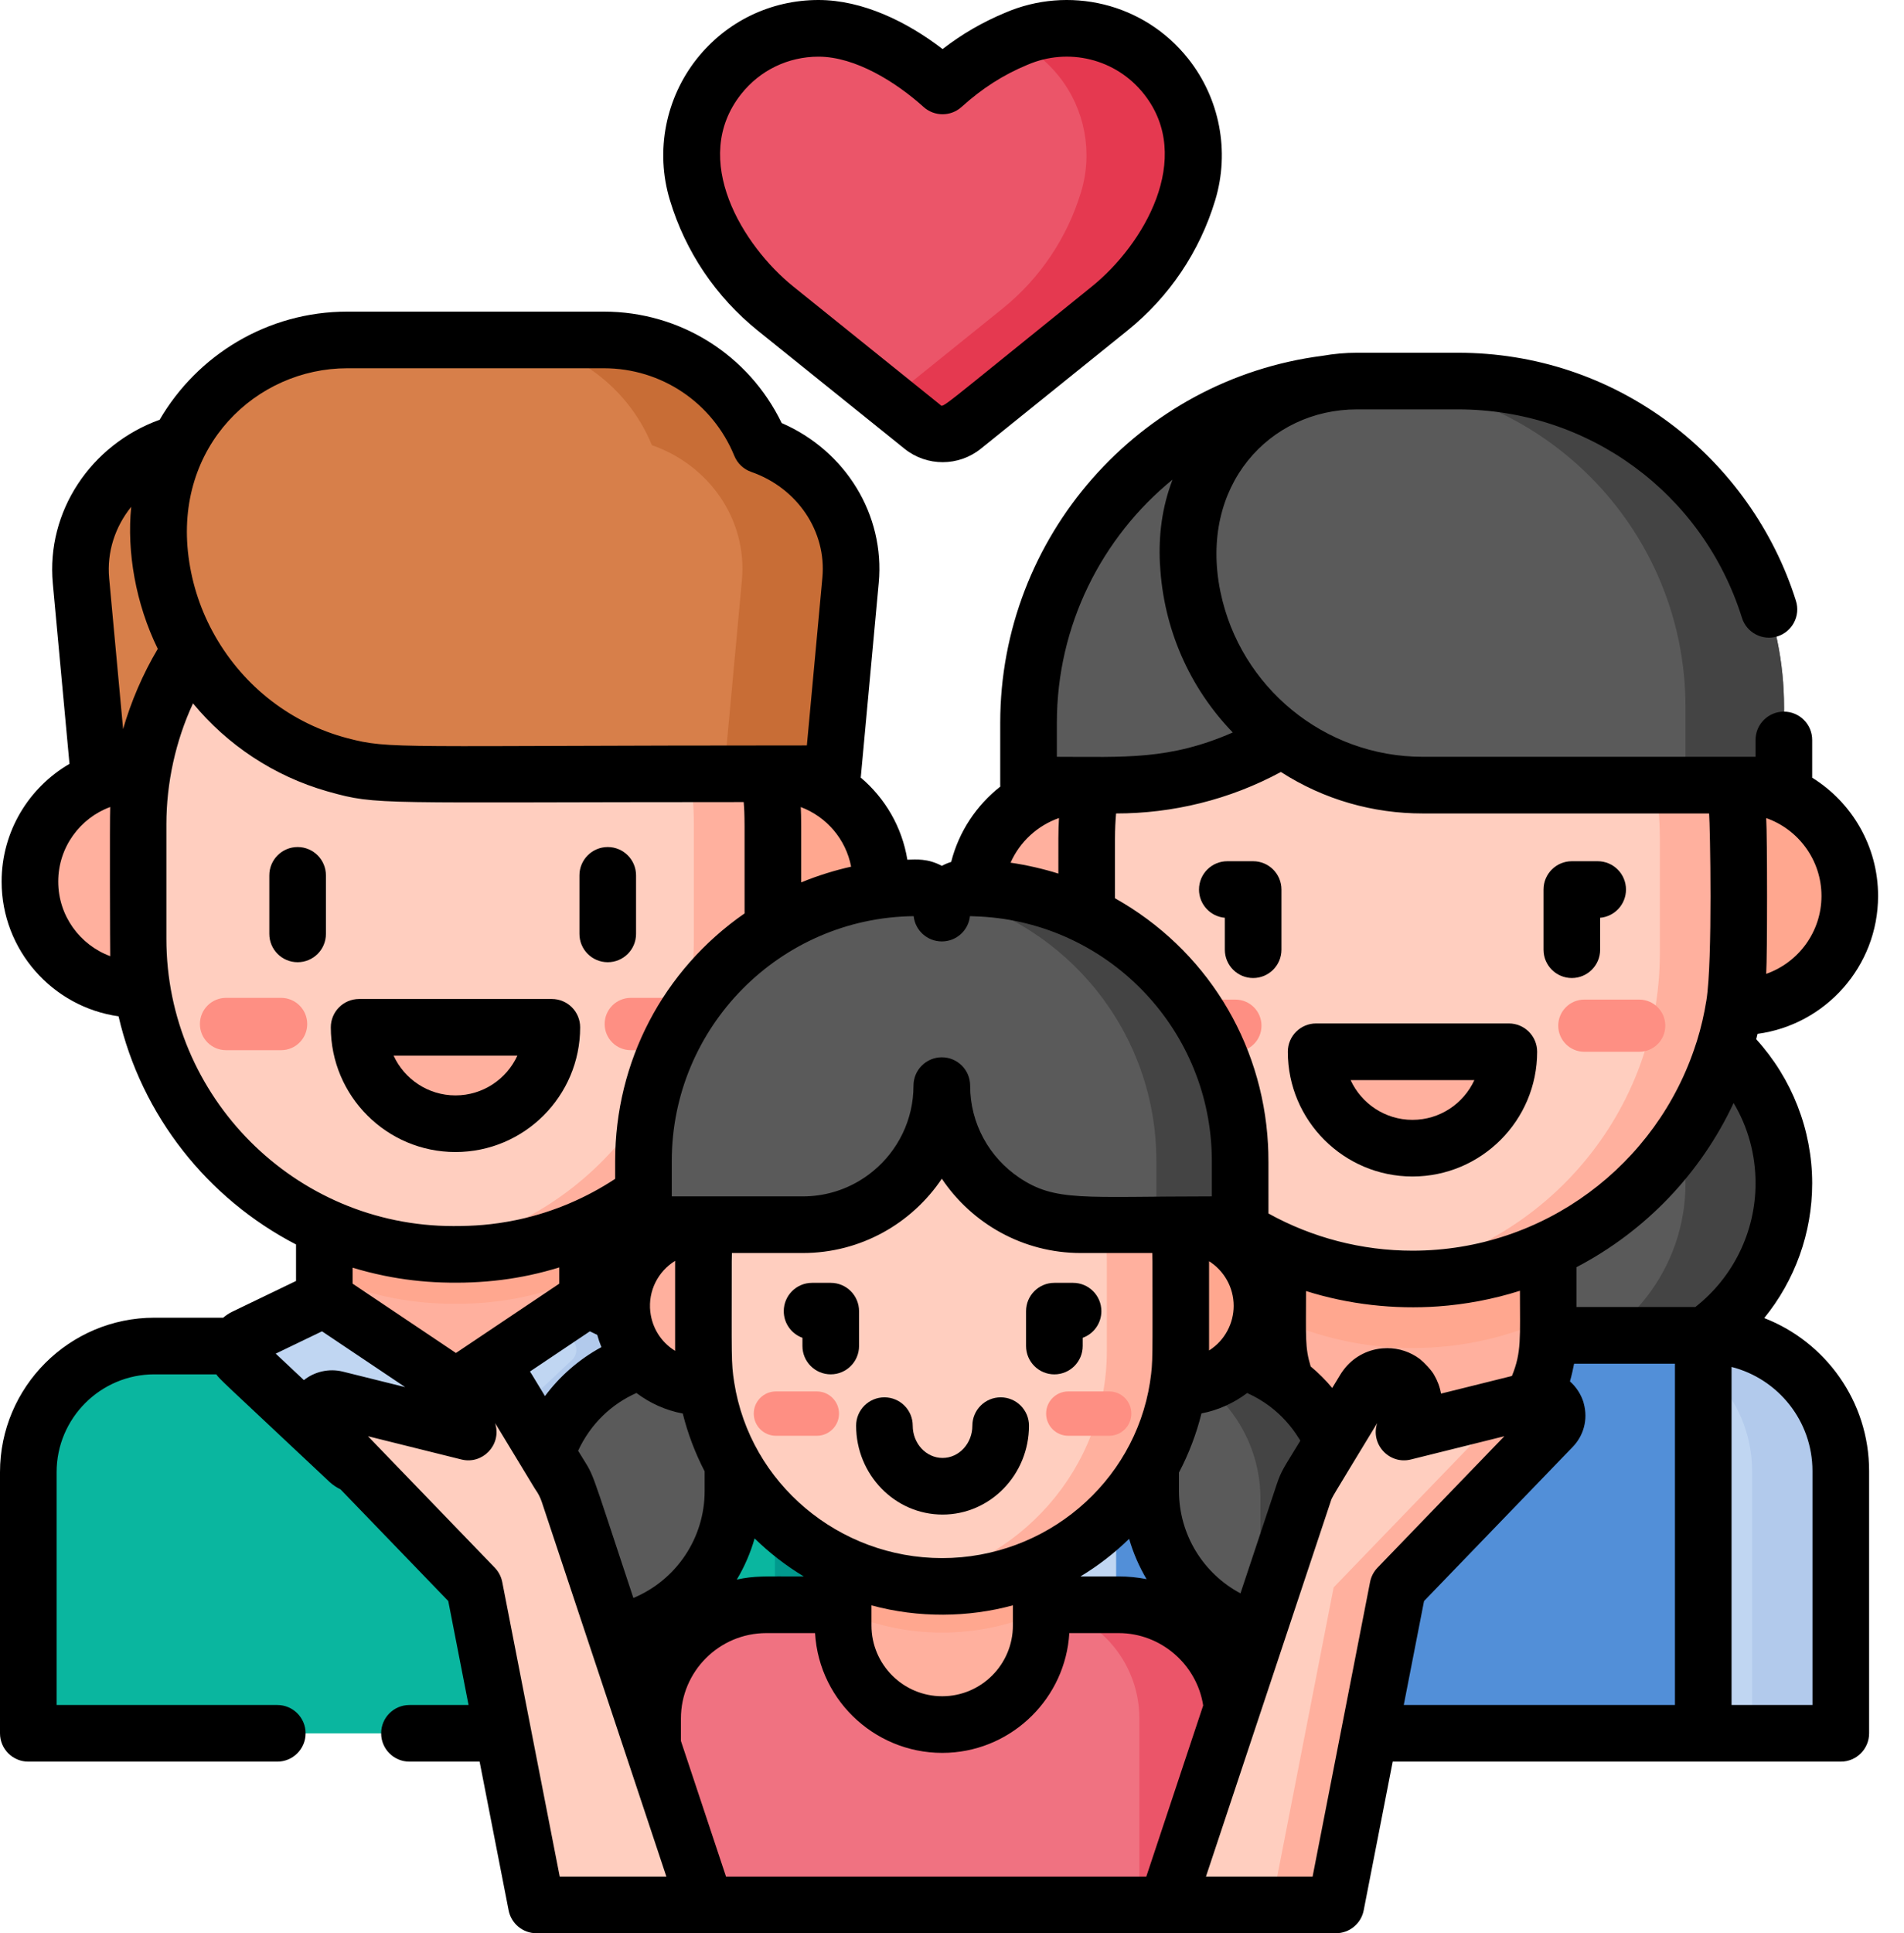<svg width="67" height="68" viewBox="0 0 67 68" fill="none" xmlns="http://www.w3.org/2000/svg">
<path d="M13.933 15.399H7.677C4.833 15.399 2.6 17.725 2.85 20.428L3.903 31.82H13.933V15.399Z" fill="#D77F4A"/>
<path d="M26.48 47.345C25.628 47.345 6.432 47.345 5.574 47.345H5.434C2.983 47.345 0.996 49.332 0.996 51.783V60.968H31.093V51.783C31.093 49.49 29.325 47.345 26.48 47.345Z" fill="#0AB69F"/>
<path d="M11.414 47.345C11.444 49.877 13.505 51.92 16.044 51.92C18.584 51.92 20.644 49.877 20.675 47.345H11.414Z" fill="#82AEE3"/>
<path d="M16.044 48.789L11.413 45.683L8.61 47.033C8.298 47.184 8.234 47.6 8.486 47.837L12.277 51.398C12.46 51.569 12.742 51.577 12.933 51.415L16.044 48.789Z" fill="#C0D6F2"/>
<path d="M16.044 48.789L20.676 45.683L23.479 47.033C23.791 47.184 23.855 47.6 23.603 47.837L19.812 51.398C19.629 51.569 19.347 51.577 19.156 51.415L16.044 48.789Z" fill="#C0D6F2"/>
<path d="M20.676 36.2H11.413V45.683L16.044 48.789L20.676 45.683V36.2Z" fill="#FFB09E"/>
<path d="M26.48 47.345C26.256 47.345 24.757 47.345 22.657 47.345C25.502 47.345 27.269 49.49 27.269 51.783V60.968H31.093V51.783C31.093 49.49 29.325 47.345 26.48 47.345Z" fill="#01998D"/>
<path d="M23.479 47.033L20.676 45.683L19.223 46.657L20.003 47.033C20.315 47.184 20.379 47.6 20.127 47.837L17.661 50.153L19.156 51.415C19.347 51.577 19.629 51.569 19.812 51.398L23.603 47.837C23.855 47.6 23.791 47.184 23.479 47.033Z" fill="#B2CAEC"/>
<path d="M11.413 44.89C12.799 45.513 14.337 45.86 15.955 45.86H16.101C17.732 45.86 19.281 45.508 20.676 44.875V35.852H11.413V44.89Z" fill="#FFA78F"/>
<path d="M10.571 34.8H4.845C2.75 34.8 1.053 33.102 1.053 31.008C1.053 28.914 2.751 27.216 4.845 27.216H10.571V34.8Z" fill="#FFB09E"/>
<path d="M21.484 27.216H27.203C29.298 27.216 30.995 28.914 30.995 31.008C30.995 33.102 29.297 34.8 27.203 34.8H21.484V27.216Z" fill="#FFA78F"/>
<path d="M16.101 44.121H15.955C9.827 44.121 4.859 39.153 4.859 33.025V28.991C4.859 22.863 9.827 17.895 15.955 17.895H16.101C22.229 17.895 27.197 22.863 27.197 28.991V33.025C27.197 39.153 22.229 44.121 16.101 44.121Z" fill="#FFCEBF"/>
<path d="M16.101 17.895H15.955C15.509 17.895 15.07 17.922 14.638 17.973C20.145 18.625 24.416 23.308 24.416 28.991V33.025C24.416 38.708 20.145 43.392 14.638 44.043C15.07 44.094 15.509 44.121 15.955 44.121H16.101C22.229 44.121 27.197 39.153 27.197 33.025V28.991C27.197 22.863 22.229 17.895 16.101 17.895Z" fill="#FFB09E"/>
<path d="M24.134 36.939H22.197C21.689 36.939 21.277 36.527 21.277 36.019C21.277 35.511 21.689 35.099 22.197 35.099H24.134C24.642 35.099 25.054 35.511 25.054 36.019C25.054 36.527 24.642 36.939 24.134 36.939Z" fill="#FE8F83"/>
<path d="M9.892 36.939H7.954C7.446 36.939 7.035 36.527 7.035 36.019C7.035 35.511 7.446 35.099 7.954 35.099H9.892C10.399 35.099 10.811 35.511 10.811 36.019C10.811 36.527 10.4 36.939 9.892 36.939Z" fill="#FE8F83"/>
<path d="M26.763 15.659C25.875 13.487 23.742 11.957 21.251 11.957H12.223C8.551 11.957 5.574 14.934 5.574 18.606C5.574 23.277 9.294 27.076 13.933 27.21V27.216H29.302L29.931 20.409C30.129 18.261 28.76 16.353 26.763 15.659Z" fill="#D77F4A"/>
<path d="M26.763 15.659C25.875 13.487 23.742 11.957 21.251 11.957H17.427C19.918 11.957 22.051 13.487 22.94 15.659C24.937 16.353 26.305 18.261 26.107 20.409L25.478 27.216H29.301L29.93 20.409C30.129 18.261 28.76 16.353 26.763 15.659Z" fill="#C86D36"/>
<path d="M19.419 36.135C19.419 38.008 17.901 39.526 16.028 39.526C14.155 39.526 12.637 38.008 12.637 36.135H19.419Z" fill="#FFB09E"/>
<path d="M56.253 48.148C52.649 48.148 49.728 45.226 49.728 41.622C49.728 38.018 52.649 35.097 56.253 35.097C59.857 35.097 62.779 38.018 62.779 41.622C62.779 45.226 59.857 48.148 56.253 48.148Z" fill="#5A5A5A"/>
<path d="M56.253 35.097C55.653 35.097 55.072 35.18 54.519 35.332C57.281 36.091 59.311 38.619 59.311 41.622C59.311 44.626 57.281 47.153 54.519 47.913C55.072 48.065 55.653 48.148 56.253 48.148C59.857 48.148 62.779 45.226 62.779 41.622C62.779 38.018 59.857 35.097 56.253 35.097Z" fill="#444444"/>
<path d="M64.776 60.968H34.436V51.741C34.436 49.106 36.572 46.969 39.207 46.969H60.005C62.639 46.969 64.776 49.106 64.776 51.741V60.968Z" fill="#C0D6F2"/>
<path d="M60.005 46.969H56.883C59.518 46.969 61.654 49.106 61.654 51.741V60.968H64.776V51.741C64.776 49.106 62.639 46.969 60.005 46.969Z" fill="#B2CAEC"/>
<path d="M39.276 46.969H59.936V60.968H39.276V46.969Z" fill="#528FD8"/>
<path d="M49.728 51.73C47.099 51.73 44.968 49.599 44.968 46.971V35.517H54.487V46.971C54.487 49.599 52.356 51.73 49.728 51.73Z" fill="#FFB09E"/>
<path d="M44.968 46.391C46.414 47.049 48.021 47.416 49.714 47.416C51.417 47.416 53.034 47.044 54.487 46.378V35.517H44.968V46.391Z" fill="#FFA78F"/>
<path d="M44.103 35.413H38.221C36.068 35.413 34.322 33.668 34.322 31.515C34.322 29.362 36.068 27.616 38.221 27.616H44.103V35.413Z" fill="#FFB09E"/>
<path d="M55.317 27.616H61.199C63.352 27.616 65.098 29.361 65.098 31.515C65.098 33.668 63.352 35.413 61.199 35.413H55.317V27.616Z" fill="#FFA78F"/>
<path d="M49.714 44.988C43.38 44.988 38.245 39.853 38.245 33.519V29.515C38.245 23.181 43.38 18.046 49.714 18.046C56.048 18.046 61.183 23.181 61.183 29.515V33.519C61.183 39.853 56.048 44.988 49.714 44.988Z" fill="#FFCEBF"/>
<path d="M49.714 18.046C49.185 18.046 48.664 18.083 48.154 18.152C53.749 18.914 58.062 23.711 58.062 29.515V33.519C58.062 39.324 53.749 44.121 48.154 44.882C48.664 44.952 49.185 44.988 49.714 44.988C56.048 44.988 61.183 39.853 61.183 33.519V29.515C61.183 23.181 56.048 18.046 49.714 18.046Z" fill="#FFB09E"/>
<path d="M49.714 44.988C43.38 44.988 38.245 39.853 38.245 33.519V29.515C38.245 23.181 43.38 18.046 49.714 18.046C56.048 18.046 61.183 23.181 61.183 29.515V33.519C61.183 39.853 56.048 44.988 49.714 44.988Z" fill="#FFCEBF"/>
<path d="M49.714 18.046C49.244 18.046 48.782 18.075 48.327 18.13C54.007 18.815 58.409 23.651 58.409 29.515V33.519C58.409 39.384 54.007 44.22 48.327 44.904C48.782 44.959 49.245 44.988 49.714 44.988C56.048 44.988 61.183 39.853 61.183 33.519V29.515C61.183 23.181 56.048 18.046 49.714 18.046Z" fill="#FFB09E"/>
<path d="M39.297 27.616H36.2V25.422C36.2 18.784 41.58 13.404 48.218 13.404H48.251C49.481 13.404 50.479 14.401 50.479 15.631V16.435C50.479 22.61 45.473 27.616 39.297 27.616Z" fill="#5A5A5A"/>
<path d="M62.779 27.616H50.071C45.507 27.616 41.807 23.916 41.807 19.352C41.807 16.067 44.47 13.404 47.755 13.404H51.309C57.644 13.404 62.779 18.538 62.779 24.873V27.616Z" fill="#5A5A5A"/>
<path d="M51.309 13.404H47.842C54.176 13.404 59.311 18.539 59.311 24.873V27.616H62.779V24.873C62.779 18.539 57.644 13.404 51.309 13.404Z" fill="#444444"/>
<path d="M57.683 36.995H55.75C55.243 36.995 54.833 36.584 54.833 36.078C54.833 35.571 55.243 35.16 55.75 35.16H57.683C58.19 35.16 58.6 35.571 58.6 36.078C58.6 36.584 58.19 36.995 57.683 36.995Z" fill="#FE8F83"/>
<path d="M43.474 36.995H41.541C41.034 36.995 40.623 36.584 40.623 36.078C40.623 35.571 41.034 35.16 41.541 35.16H43.474C43.98 35.16 44.391 35.571 44.391 36.078C44.391 36.584 43.98 36.995 43.474 36.995Z" fill="#FE8F83"/>
<path d="M53.095 36.995C53.095 38.868 51.577 40.386 49.704 40.386C47.831 40.386 46.313 38.868 46.313 36.995H53.095Z" fill="#FFB09E"/>
<path d="M32.453 15.008C32.873 15.345 33.471 15.345 33.89 15.008L39.046 10.853C40.359 9.796 41.322 8.366 41.809 6.752C42.232 5.355 41.944 3.839 41.038 2.693C39.785 1.107 37.622 0.561 35.766 1.362C34.756 1.782 33.937 2.33 33.168 3.023C32.402 2.333 31.583 1.783 30.57 1.362C28.713 0.561 26.551 1.107 25.297 2.693C24.392 3.839 24.104 5.355 24.526 6.752C25.014 8.366 25.977 9.796 27.29 10.853L32.453 15.008Z" fill="#EB5569"/>
<path d="M41.038 2.693C39.785 1.107 37.622 0.561 35.766 1.362C35.727 1.379 35.689 1.397 35.65 1.414C36.269 1.701 36.827 2.131 37.271 2.693C38.176 3.839 38.465 5.355 38.042 6.752C37.555 8.366 36.592 9.796 35.279 10.854L31.287 14.07L32.453 15.008C32.873 15.346 33.471 15.345 33.89 15.008L39.046 10.854C40.359 9.796 41.322 8.366 41.81 6.752C42.232 5.355 41.944 3.839 41.038 2.693Z" fill="#E53950"/>
<path d="M27.373 56.447H26.966C24.756 56.447 22.965 58.238 22.965 60.448V67.004H43.37V60.448C43.37 58.238 41.579 56.447 39.369 56.447H27.373Z" fill="#F07281"/>
<path d="M39.369 56.447H36.092C38.302 56.447 40.093 58.238 40.093 60.448V67.004H43.37V60.448C43.37 58.238 41.579 56.447 39.369 56.447Z" fill="#EB5569"/>
<path d="M33.154 60.66C31.23 60.66 29.669 59.1 29.669 57.175V48.789H36.639V57.175C36.639 59.1 35.079 60.66 33.154 60.66Z" fill="#FFB09E"/>
<path d="M29.669 56.679C30.731 57.158 31.909 57.426 33.152 57.426C34.396 57.426 35.577 57.157 36.639 56.677V48.789H29.669V56.679Z" fill="#FFA78F"/>
<path d="M45.562 57.516H47.303V52.72C47.303 49.919 45.033 47.649 42.232 47.649H40.491V52.444C40.491 55.245 42.761 57.516 45.562 57.516Z" fill="#5A5A5A"/>
<path d="M42.232 47.649H40.491V47.794C42.708 48.336 44.354 50.335 44.354 52.72V57.369C44.741 57.464 45.146 57.515 45.562 57.515H47.303V52.72C47.303 49.919 45.033 47.649 42.232 47.649Z" fill="#444444"/>
<path d="M20.721 57.516H18.98V52.72C18.98 49.919 21.25 47.649 24.051 47.649H25.792V52.444C25.792 55.245 23.522 57.516 20.721 57.516Z" fill="#5A5A5A"/>
<path d="M29.049 48.789H24.73C23.153 48.789 21.875 47.51 21.875 45.934C21.875 44.356 23.153 43.078 24.73 43.078H29.049V48.789Z" fill="#FFB09E"/>
<path d="M37.234 43.078H41.553C43.13 43.078 44.408 44.357 44.408 45.934C44.408 47.511 43.13 48.789 41.553 48.789H37.234V43.078Z" fill="#FFA78F"/>
<path d="M33.152 36.072C28.513 36.072 24.753 39.785 24.753 44.366V44.927V47.506C24.753 52.087 28.513 55.801 33.152 55.801C37.79 55.801 41.55 52.087 41.55 47.506V44.366C41.55 39.785 37.79 36.072 33.152 36.072Z" fill="#FFCEBF"/>
<path d="M33.152 36.072C32.709 36.072 32.275 36.106 31.851 36.171C35.872 36.788 38.949 40.222 38.949 44.366V47.506C38.949 51.651 35.872 55.084 31.851 55.702C32.275 55.767 32.709 55.801 33.152 55.801C37.79 55.801 41.55 52.087 41.55 47.506V44.366C41.55 39.785 37.79 36.072 33.152 36.072Z" fill="#FFB09E"/>
<path d="M28.743 50.502H27.305C26.874 50.502 26.524 50.153 26.524 49.722C26.524 49.291 26.874 48.942 27.305 48.942H28.743C29.174 48.942 29.524 49.291 29.524 49.722C29.524 50.153 29.174 50.502 28.743 50.502Z" fill="#FE8F83"/>
<path d="M39.031 50.502H37.592C37.161 50.502 36.812 50.153 36.812 49.722C36.812 49.291 37.161 48.942 37.592 48.942H39.031C39.462 48.942 39.811 49.291 39.811 49.722C39.811 50.153 39.462 50.502 39.031 50.502Z" fill="#FE8F83"/>
<path d="M34.032 31.228C33.541 31.228 33.142 31.627 33.142 32.118C33.142 31.627 32.743 31.228 32.251 31.228C26.945 31.228 22.643 35.53 22.643 40.837V43.078H28.25C30.951 43.078 33.142 40.888 33.142 38.186C33.142 40.888 35.332 43.078 38.034 43.078H43.64V40.837C43.64 35.53 39.339 31.228 34.032 31.228Z" fill="#5A5A5A"/>
<path d="M34.032 31.228C33.777 31.228 33.547 31.336 33.385 31.508C37.579 32.54 40.691 36.324 40.691 40.837V43.078H43.64V40.837C43.64 35.53 39.338 31.228 34.032 31.228Z" fill="#444444"/>
<path d="M54.059 49.213L49.407 50.369L49.676 49.68C49.827 49.295 49.704 48.858 49.376 48.607C48.938 48.272 48.306 48.391 48.02 48.862L46.223 51.828C46.077 52.036 45.958 52.267 45.875 52.516L41.055 67.004H47.01L49.19 55.835L54.628 50.2C54.735 50.09 54.794 49.942 54.794 49.789C54.794 49.403 54.432 49.12 54.059 49.213Z" fill="#FFCEBF"/>
<path d="M54.059 49.213L52.503 49.6C52.523 49.659 52.534 49.722 52.534 49.788C52.534 49.942 52.474 50.09 52.368 50.2L46.93 55.835L44.749 67.004H47.009L49.19 55.835L54.628 50.2C54.735 50.09 54.794 49.942 54.794 49.788C54.794 49.403 54.432 49.12 54.059 49.213Z" fill="#FFB09E"/>
<path d="M19.662 51.828L17.865 48.862C17.579 48.391 16.947 48.272 16.509 48.606C16.181 48.858 16.058 49.295 16.209 49.68L16.478 50.369L11.826 49.213C11.453 49.12 11.091 49.403 11.091 49.788C11.091 49.942 11.15 50.09 11.257 50.2L16.695 55.835L18.876 67.004H24.83L20.01 52.515C19.927 52.267 19.808 52.036 19.662 51.828Z" fill="#FFCEBF"/>
<path d="M55.311 34.401C55.861 34.401 56.307 33.955 56.307 33.405V32.282C56.817 32.238 57.217 31.81 57.217 31.289C57.217 30.739 56.771 30.293 56.221 30.293H55.311C54.761 30.293 54.315 30.739 54.315 31.289V33.405C54.315 33.955 54.761 34.401 55.311 34.401Z" fill="black"/>
<path d="M44.097 30.293H43.188C42.637 30.293 42.192 30.739 42.192 31.289C42.192 31.81 42.592 32.238 43.101 32.282V33.405C43.101 33.955 43.547 34.401 44.097 34.401C44.647 34.401 45.093 33.955 45.093 33.405V31.289C45.093 30.739 44.647 30.293 44.097 30.293Z" fill="black"/>
<path d="M45.317 36.995C45.317 39.414 47.285 41.382 49.704 41.382C52.123 41.382 54.091 39.414 54.091 36.995C54.091 36.445 53.646 35.999 53.095 35.999H46.313C45.763 35.999 45.317 36.445 45.317 36.995ZM51.882 37.991C51.503 38.816 50.669 39.39 49.704 39.39C48.739 39.39 47.905 38.816 47.526 37.991H51.882Z" fill="black"/>
<path d="M10.473 29.794C9.923 29.794 9.477 30.24 9.477 30.791V32.849C9.477 33.399 9.923 33.845 10.473 33.845C11.023 33.845 11.469 33.399 11.469 32.849V30.791C11.469 30.24 11.023 29.794 10.473 29.794Z" fill="black"/>
<path d="M21.386 33.845C21.936 33.845 22.382 33.399 22.382 32.849V30.791C22.382 30.24 21.936 29.794 21.386 29.794C20.836 29.794 20.39 30.24 20.39 30.791V32.849C20.39 33.399 20.836 33.845 21.386 33.845Z" fill="black"/>
<path d="M16.028 40.522C18.447 40.522 20.415 38.554 20.415 36.135C20.415 35.585 19.969 35.139 19.419 35.139H12.637C12.086 35.139 11.641 35.585 11.641 36.135C11.641 38.554 13.609 40.522 16.028 40.522ZM18.206 37.131C17.827 37.956 16.993 38.53 16.028 38.53C15.062 38.53 14.229 37.956 13.85 37.131H18.206Z" fill="black"/>
<path d="M26.666 11.63L31.829 15.784C32.614 16.416 33.734 16.413 34.515 15.783L39.671 11.629C41.146 10.441 42.215 8.854 42.763 7.04C43.284 5.313 42.913 3.459 41.82 2.075C40.243 0.081 37.588 -0.506 35.378 0.445C34.577 0.778 33.859 1.193 33.168 1.726C31.929 0.771 30.36 0 28.802 0C27.12 0 25.558 0.757 24.516 2.075C23.437 3.44 23.044 5.292 23.573 7.04C24.121 8.854 25.19 10.441 26.666 11.63ZM26.079 3.311C26.741 2.473 27.733 1.993 28.802 1.993C30.103 1.993 31.535 2.892 32.501 3.763C32.88 4.104 33.456 4.104 33.835 3.763C34.564 3.105 35.3 2.635 36.148 2.282C36.153 2.281 36.157 2.279 36.161 2.277C37.58 1.665 39.264 2.054 40.257 3.311C42.033 5.558 40.243 8.61 38.421 10.078C32.877 14.545 33.213 14.341 33.078 14.232L27.915 10.078C26.144 8.651 24.262 5.61 26.079 3.311Z" fill="black"/>
<path d="M62.082 46.362C63.159 45.038 63.769 43.37 63.769 41.622C63.769 39.747 63.056 37.933 61.799 36.554C61.815 36.491 61.831 36.428 61.845 36.365C64.237 36.045 66.088 33.993 66.088 31.515C66.088 29.76 65.16 28.219 63.769 27.355V26.027C63.769 25.477 63.323 25.031 62.773 25.031C62.222 25.031 61.776 25.477 61.776 26.027V26.62C61.488 26.62 61.306 26.62 61.02 26.62H50.065C46.603 26.62 43.643 24.168 42.95 20.835C42.947 20.822 42.944 20.809 42.941 20.795C42.19 17.078 44.673 14.4 47.749 14.4H51.303C55.904 14.4 59.921 17.346 61.298 21.732C61.462 22.257 62.022 22.548 62.546 22.384C63.071 22.219 63.363 21.66 63.198 21.135C62.421 18.658 60.84 16.435 58.749 14.875C56.585 13.261 54.01 12.408 51.303 12.408H47.749C47.338 12.408 46.936 12.445 46.545 12.514C40.074 13.342 35.197 18.886 35.197 25.422V27.616C35.197 27.633 35.199 27.65 35.2 27.667C34.362 28.325 33.741 29.251 33.471 30.317C33.356 30.353 33.246 30.399 33.142 30.456C32.647 30.19 32.235 30.231 31.929 30.24C31.742 29.087 31.142 28.072 30.287 27.349C30.289 27.335 30.292 27.322 30.293 27.308L30.922 20.5C31.143 18.106 29.754 15.855 27.506 14.88C26.348 12.485 23.938 10.961 21.25 10.961H12.223C9.407 10.961 6.944 12.492 5.618 14.764C3.188 15.644 1.625 17.999 1.858 20.52L2.445 26.868C1.018 27.698 0.057 29.242 0.057 31.008C0.057 33.42 1.849 35.42 4.172 35.748C4.979 39.243 7.307 42.163 10.417 43.773V45.057L8.178 46.136C8.059 46.193 7.951 46.266 7.854 46.349H5.434C2.438 46.349 0 48.787 0 51.783V60.968C0 61.518 0.446 61.964 0.996 61.964H9.758C10.308 61.964 10.754 61.518 10.754 60.968C10.754 60.418 10.308 59.972 9.758 59.972H1.992V51.783C1.992 49.885 3.536 48.341 5.434 48.341H7.611C7.742 48.526 7.681 48.448 11.596 52.125C11.713 52.234 11.852 52.325 11.982 52.386L15.774 56.315L16.488 59.972H14.408C13.858 59.972 13.412 60.418 13.412 60.968C13.412 61.518 13.858 61.964 14.408 61.964H16.877L17.898 67.195C17.989 67.662 18.399 68 18.875 68H47.009C47.486 68 47.896 67.662 47.987 67.195L49.008 61.964H64.775C65.326 61.964 65.772 61.518 65.772 60.968V51.741C65.772 49.293 64.238 47.198 62.082 46.362ZM48.814 47.42C48.758 47.42 48.703 47.423 48.648 47.427C48.638 47.428 48.628 47.429 48.618 47.43C48.088 47.483 47.611 47.749 47.289 48.171C47.284 48.177 47.28 48.183 47.275 48.189C47.238 48.239 47.202 48.291 47.168 48.346L46.88 48.821C46.65 48.545 46.396 48.292 46.121 48.063C45.916 47.389 45.958 47.05 45.958 45.411C47.452 45.883 49.061 46.063 50.612 45.951C51.543 45.885 52.541 45.703 53.485 45.402C53.485 47.067 53.547 47.555 53.203 48.399L51.773 48.755L50.708 49.019C50.668 48.786 50.584 48.562 50.464 48.359C50.377 48.199 50.115 47.922 49.966 47.804C49.63 47.553 49.233 47.42 48.814 47.42ZM40.337 66.008H25.548L24.03 61.444L23.961 61.237V60.447C23.961 58.791 25.309 57.443 26.966 57.443H28.681C28.827 59.906 30.942 61.773 33.381 61.651C35.66 61.537 37.494 59.709 37.628 57.443H39.369C40.848 57.443 42.117 58.547 42.339 59.989L41.75 61.759L40.337 66.008ZM11.331 46.828L14.259 48.791L12.066 48.246C11.572 48.123 11.058 48.251 10.694 48.545L9.702 47.613L11.331 46.828ZM33.142 41.46C34.199 43.035 35.998 44.074 38.033 44.074H40.548C40.548 44.075 40.548 44.077 40.548 44.078C40.552 44.174 40.554 44.27 40.554 44.366C40.554 47.78 40.576 47.882 40.475 48.566C40.472 48.586 40.47 48.606 40.467 48.625C39.913 52.165 36.794 54.805 33.152 54.805C29.527 54.805 26.394 52.185 25.836 48.625C25.724 47.906 25.749 47.753 25.749 44.366C25.749 44.27 25.751 44.174 25.755 44.078C25.755 44.077 25.755 44.075 25.755 44.074H28.25C30.286 44.074 32.084 43.035 33.142 41.46ZM35.561 30.344C35.886 29.61 36.507 29.038 37.265 28.773C37.237 29.244 37.243 29.537 37.243 30.728C36.752 30.572 36.133 30.426 35.561 30.344ZM44.93 52.201L43.651 56.045C42.343 55.35 41.487 53.976 41.487 52.444V51.794C41.833 51.137 42.103 50.429 42.278 49.716C42.838 49.61 43.404 49.364 43.886 48.998C44.175 49.127 44.437 49.283 44.676 49.462C44.676 49.462 44.676 49.462 44.677 49.463C45.09 49.773 45.439 50.159 45.706 50.593C45.718 50.612 45.73 50.629 45.741 50.647C45.746 50.657 45.751 50.667 45.757 50.676C45.206 51.584 45.092 51.713 44.93 52.201ZM35.643 57.175C35.643 58.548 34.527 59.664 33.154 59.664C31.782 59.664 30.666 58.548 30.666 57.175V56.467C32.321 56.918 34.077 56.893 35.643 56.466V57.175ZM20.343 51.029C20.786 50.076 21.519 49.388 22.396 48.997C22.857 49.347 23.417 49.607 24.026 49.72C24.197 50.407 24.456 51.1 24.796 51.754V52.444C24.796 54.118 23.781 55.587 22.288 56.207C20.627 51.214 20.978 52.078 20.343 51.029ZM23.757 44.366V47.515C23.247 47.202 22.949 46.688 22.886 46.154C22.885 46.149 22.884 46.144 22.883 46.139C22.801 45.401 23.16 44.718 23.757 44.349C23.757 44.355 23.757 44.36 23.757 44.366ZM21.016 46.953C21.057 47.1 21.106 47.244 21.163 47.384C20.361 47.818 19.679 48.429 19.177 49.106L18.716 48.346C18.707 48.33 18.696 48.315 18.686 48.3C18.674 48.28 18.662 48.261 18.649 48.242L20.757 46.828L21.016 46.953ZM26.554 54.112C27.075 54.622 27.656 55.072 28.285 55.45C26.866 55.45 26.56 55.425 25.927 55.56C26.196 55.11 26.408 54.625 26.554 54.112ZM42.546 44.362C43.066 44.692 43.412 45.273 43.412 45.934C43.412 46.529 43.115 47.142 42.546 47.502V44.366C42.546 44.365 42.546 44.363 42.546 44.362ZM39.733 54.127C39.878 54.627 40.085 55.103 40.347 55.545C40.031 55.483 39.704 55.45 39.369 55.45H38.019C38.642 55.076 39.216 54.63 39.733 54.127ZM55.477 44.571C57.913 43.298 59.851 41.264 61.004 38.797C61.508 39.64 61.776 40.607 61.776 41.622C61.776 43.326 60.99 44.928 59.658 45.973H55.477L55.477 44.571ZM62.151 34.255C62.191 33.602 62.19 29.427 62.151 28.775C63.282 29.171 64.096 30.25 64.096 31.515C64.096 32.78 63.282 33.858 62.151 34.255ZM60.142 28.613C60.176 29.025 60.27 33.785 60.048 35.177C59.97 35.67 59.858 36.151 59.713 36.618C59.703 36.649 59.692 36.679 59.682 36.71C58.315 40.976 54.322 43.992 49.708 43.992C47.907 43.992 46.159 43.528 44.636 42.683C44.636 40.749 44.641 40.65 44.619 40.244C44.421 36.608 42.411 33.378 39.235 31.595C39.235 29.431 39.222 29.226 39.274 28.613C41.261 28.613 43.258 28.134 45.074 27.154C46.606 28.139 48.333 28.613 50.065 28.613H60.142ZM37.19 26.62V25.422C37.19 22.003 38.765 18.904 41.261 16.869C40.89 17.839 40.767 18.816 40.816 19.823C40.817 19.842 40.819 19.861 40.821 19.88C40.944 22.112 41.848 24.177 43.38 25.764C41.139 26.745 39.563 26.62 37.19 26.62ZM33.142 33.114C33.656 33.114 34.079 32.725 34.132 32.225C34.185 32.225 34.236 32.229 34.289 32.23C34.292 32.231 34.294 32.231 34.297 32.231C38.78 32.367 42.382 35.931 42.629 40.349C42.631 40.378 42.633 40.408 42.634 40.438C42.64 40.57 42.644 40.703 42.644 40.836V42.082C38.104 42.082 37.139 42.282 35.857 41.416C34.82 40.715 34.138 39.529 34.138 38.186C34.138 37.636 33.692 37.19 33.142 37.19C32.592 37.19 32.145 37.636 32.145 38.186C32.145 39.395 31.593 40.476 30.726 41.191C30.678 41.231 30.629 41.27 30.579 41.307C30.479 41.382 30.375 41.452 30.268 41.517C29.679 41.876 28.988 42.082 28.25 42.082C27.303 42.082 24.671 42.082 23.639 42.082C23.639 41.351 23.639 41.535 23.639 40.836C23.639 36.132 27.439 32.279 32.151 32.225C32.204 32.725 32.627 33.114 33.142 33.114ZM28.193 31.038C28.193 28.971 28.198 28.782 28.178 28.387C29.082 28.725 29.766 29.517 29.95 30.485C29.418 30.602 28.784 30.793 28.193 31.038ZM12.223 12.953H21.251C23.273 12.953 25.075 14.163 25.841 16.036C25.95 16.3 26.166 16.506 26.436 16.599C28.06 17.164 29.089 18.693 28.939 20.317L28.393 26.22C13.818 26.22 13.754 26.365 12.224 25.965C10.275 25.451 8.601 24.181 7.568 22.371C7.568 22.371 7.568 22.37 7.568 22.37C7.078 21.514 6.762 20.567 6.635 19.592C6.634 19.59 6.634 19.588 6.634 19.586C6.128 15.696 9.014 12.953 12.223 12.953ZM4.617 17.827C4.458 19.406 4.774 21.234 5.552 22.823C5.023 23.712 4.607 24.686 4.332 25.646L3.841 20.337C3.756 19.416 4.052 18.527 4.617 17.827ZM2.049 31.008C2.049 29.797 2.824 28.771 3.878 28.386C3.858 28.791 3.873 33.531 3.878 33.632C2.811 33.237 2.049 32.21 2.049 31.008ZM5.855 33.025V28.991C5.855 27.546 6.179 26.058 6.792 24.741C8.002 26.207 9.641 27.296 11.504 27.831C11.527 27.837 11.55 27.844 11.572 27.85C13.3 28.333 13.213 28.212 26.17 28.212C26.21 28.731 26.201 28.667 26.201 32.128C23.326 34.123 21.647 37.349 21.647 40.836V41.465C20.648 42.124 19.494 42.625 18.269 42.892C18.227 42.902 18.186 42.909 18.145 42.918C17.33 43.085 16.662 43.126 15.955 43.126C10.376 43.126 5.855 38.581 5.855 33.025ZM13.533 44.874C14.186 45.007 14.867 45.088 15.556 45.11C16.984 45.157 18.331 44.998 19.68 44.58V45.152L16.044 47.59L12.409 45.152V44.59C12.77 44.7 13.136 44.792 13.505 44.868C13.514 44.87 13.524 44.872 13.533 44.874ZM22.965 66.008H19.696L17.673 55.644C17.636 55.456 17.545 55.282 17.412 55.143C16.962 54.678 13.399 50.985 12.948 50.518C15.008 51.03 13.07 50.549 16.237 51.336C16.981 51.52 17.64 50.831 17.435 50.1C17.43 50.085 17.428 50.07 17.423 50.056C18.56 51.932 18.267 51.447 18.81 52.344C18.822 52.364 18.834 52.383 18.847 52.401C18.942 52.535 19.015 52.679 19.065 52.83L23.449 66.008H22.965V66.008ZM46.189 66.008H42.436L46.82 52.83C46.884 52.638 46.753 52.874 48.462 50.056C48.216 50.798 48.886 51.525 49.648 51.336L52.937 50.518L48.473 55.143C48.34 55.281 48.249 55.455 48.212 55.644L46.189 66.008ZM49.397 59.972L50.111 56.315L55.344 50.892C55.721 50.502 55.888 49.936 55.731 49.365C55.726 49.346 55.721 49.327 55.716 49.308C55.633 49.047 55.467 48.783 55.245 48.59C55.301 48.399 55.369 48.088 55.391 47.966H58.94V59.972H49.397V59.972ZM63.779 59.972H60.932V48.081C62.566 48.496 63.779 49.979 63.779 51.741V59.972Z" fill="black"/>
<path d="M33.168 53.274C34.845 53.274 36.209 51.871 36.209 50.146C36.209 49.596 35.764 49.15 35.213 49.15C34.663 49.15 34.217 49.596 34.217 50.146C34.217 50.773 33.746 51.282 33.168 51.282C32.589 51.282 32.118 50.773 32.118 50.146C32.118 49.596 31.672 49.15 31.122 49.15C30.572 49.15 30.126 49.596 30.126 50.146C30.126 51.871 31.491 53.274 33.168 53.274Z" fill="black"/>
<path d="M37.102 48.342C37.653 48.342 38.099 47.895 38.099 47.345V47.056C38.482 46.918 38.756 46.551 38.756 46.119C38.756 45.569 38.31 45.123 37.76 45.123H37.102C36.552 45.123 36.106 45.569 36.106 46.119V47.345C36.106 47.895 36.552 48.342 37.102 48.342Z" fill="black"/>
<path d="M27.58 46.119C27.58 46.551 27.854 46.918 28.237 47.056V47.345C28.237 47.895 28.683 48.341 29.233 48.341C29.783 48.341 30.229 47.895 30.229 47.345V46.119C30.229 45.569 29.783 45.123 29.233 45.123H28.576C28.026 45.123 27.58 45.569 27.58 46.119Z" fill="black"/>
</svg>
